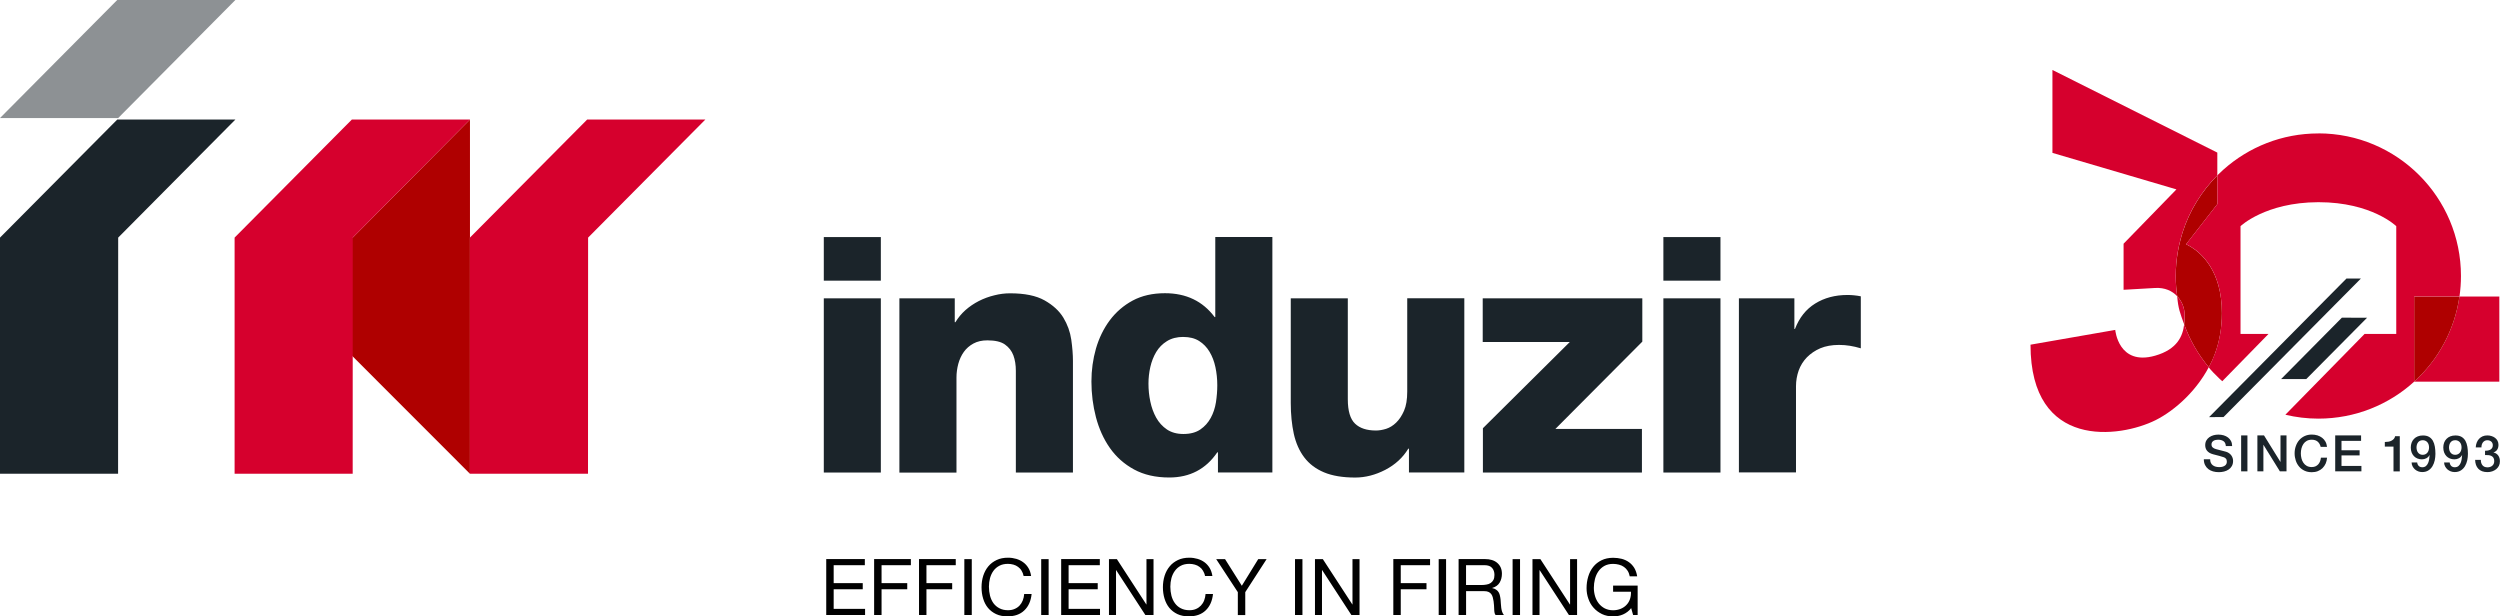 <?xml version="1.0" encoding="UTF-8"?>
<svg id="Layer_2" data-name="Layer 2" xmlns="http://www.w3.org/2000/svg" viewBox="0 0 524.61 129.34">
  <defs>
    <style>
      .cls-1, .cls-2, .cls-3, .cls-4, .cls-5, .cls-6, .cls-7, .cls-8 {
        stroke-width: 0px;
      }

      .cls-1, .cls-2, .cls-3, .cls-5, .cls-7 {
        fill-rule: evenodd;
      }

      .cls-1, .cls-8 {
        fill: #d6002d;
      }

      .cls-3, .cls-6 {
        fill: #1b242a;
      }

      .cls-4, .cls-5 {
        fill: #af0000;
      }

      .cls-7 {
        fill: #8d9194;
      }
    </style>
  </defs>
  <g id="rgb">
    <g>
      <path class="cls-8" d="M516.1,62.22c-1.01,7.05-4.47,13.3-9.5,17.87h0s17.87,0,17.87,0v-17.87h-8.37Z"/>
      <path class="cls-4" d="M516.1,62.22h-9.5v17.87c5.03-4.57,8.49-10.82,9.5-17.87Z"/>
      <path class="cls-4" d="M459.73,51.79c-.61-.37-1-.53-1-.53l1.37-1.76,5.2-6.67v-6.02c-3.3,3.31-5.82,7.38-7.29,11.93-.15.47-.29.94-.41,1.42-.23.86-.42,1.72-.58,2.61-.29,1.68-.45,3.4-.45,5.16,0,1.44.11,2.85.31,4.24,1.04,1.1,1.55,2.56,1.55,3.83,0,.61,0,1.32-.09,2.07,1.19,3.31,2.95,6.35,5.17,9,.51-.96.97-1.96,1.34-3,.88-2.43,1.4-5.2,1.4-8.37,0-8.95-4.39-12.6-6.52-13.9Z"/>
      <g>
        <path class="cls-8" d="M445.62,51.15v9.66s1.82-.1,6.61-.38c2.07-.12,3.61.63,4.64,1.73,0,0,0,0,0,0-.2-1.38-.31-2.8-.31-4.24,0-1.76.16-3.48.45-5.16.15-.88.35-1.75.58-2.61.13-.48.26-.95.41-1.42,1.47-4.55,3.99-8.62,7.29-11.93v-4.78l-34.6-17.34v17.4h0s26.02,7.66,26.02,7.66l-11.09,11.4Z"/>
        <path class="cls-8" d="M464.44,75.09c-.06.14-.12.29-.18.43.06-.14.12-.28.18-.43Z"/>
        <path class="cls-8" d="M458.4,65.51s0-.05-.01-.08c0,.02,0,.05.01.08Z"/>
        <path class="cls-8" d="M464.84,74.06s0,0,0,0c.22-.61.42-1.24.59-1.89-.17.65-.37,1.28-.59,1.89,0,0,0,0,0,0Z"/>
        <path class="cls-8" d="M466.22,66.86c-.03.77-.1,1.51-.19,2.23.09-.72.16-1.46.19-2.23Z"/>
        <path class="cls-8" d="M463.5,77.06c-2.21-2.65-3.97-5.69-5.17-9-.27,2.4-1.39,5.24-6.1,6.58-7.71,2.19-8.36-5.41-8.36-5.41l-17.78,3.1c0,22.12,18.74,19.59,26.26,15.83,4.07-2.04,9-6.41,11.7-12.21-.18.38-.36.76-.56,1.13Z"/>
        <path class="cls-8" d="M458.31,64.96s0,.03.01.05c0-.02,0-.03-.01-.05Z"/>
      </g>
      <polygon class="cls-6" points="466.59 87.52 495.42 58.45 492.39 58.45 463.56 87.53 466.59 87.52"/>
      <g>
        <path class="cls-6" d="M463.79,96.4c0,.29.05.54.15.74.1.2.24.37.41.5.18.13.38.23.61.29.23.06.48.09.74.09.29,0,.53-.03.74-.1s.37-.15.5-.26c.13-.11.22-.23.27-.36s.08-.28.08-.42c0-.29-.07-.5-.2-.64-.13-.14-.27-.23-.43-.29-.27-.1-.58-.19-.93-.28-.36-.09-.79-.2-1.31-.34-.32-.08-.59-.2-.81-.33-.21-.14-.39-.29-.51-.46-.13-.17-.22-.35-.27-.54-.05-.19-.08-.38-.08-.58,0-.38.08-.71.24-.99.16-.28.37-.51.63-.69.26-.18.56-.32.89-.41s.66-.13,1-.13c.39,0,.77.05,1.11.15.35.1.65.26.92.46s.47.46.63.75c.15.3.23.65.23,1.04h-1.32c-.04-.49-.2-.83-.5-1.03-.3-.2-.67-.3-1.13-.3-.15,0-.31.02-.48.05-.16.03-.31.08-.44.16s-.24.17-.33.3c-.09.13-.13.29-.13.48,0,.27.08.48.25.63.17.15.38.27.65.34.03,0,.14.04.33.09s.41.11.65.17.47.13.7.18c.23.06.39.1.49.13.25.08.46.18.64.32.18.13.34.29.46.46s.21.36.27.55c.06.2.09.39.09.59,0,.42-.09.78-.26,1.08s-.4.54-.68.73-.6.33-.96.42c-.36.09-.73.13-1.1.13-.43,0-.83-.05-1.21-.16-.38-.11-.71-.27-.99-.49-.28-.22-.51-.5-.68-.84-.17-.34-.26-.74-.26-1.21h1.32Z"/>
        <path class="cls-6" d="M470.29,91.37h1.32v7.54h-1.32v-7.54Z"/>
        <path class="cls-6" d="M473.7,91.37h1.39l3.44,5.55h.02v-5.55h1.26v7.54h-1.39l-3.43-5.54h-.03v5.54h-1.26v-7.54Z"/>
        <path class="cls-6" d="M486.98,93.77c-.06-.22-.13-.42-.23-.6s-.23-.34-.38-.48c-.15-.13-.34-.24-.54-.31-.21-.07-.45-.11-.72-.11-.4,0-.75.08-1.04.24-.29.16-.53.38-.71.65-.18.27-.32.58-.41.92-.09.34-.13.7-.13,1.06s.04.71.13,1.06.22.65.41.92c.18.27.42.49.71.65.29.16.64.24,1.04.24.3,0,.56-.05.78-.15.22-.1.42-.24.58-.42s.29-.39.38-.63.15-.5.18-.77h1.29c-.03.45-.13.86-.29,1.23-.17.37-.39.69-.67.97-.28.27-.61.48-.99.63-.38.15-.8.22-1.26.22-.56,0-1.07-.1-1.51-.31-.45-.21-.83-.49-1.13-.85-.31-.36-.55-.78-.71-1.26s-.25-.99-.25-1.53.08-1.04.25-1.52.4-.9.71-1.26c.31-.36.69-.64,1.13-.85.45-.21.95-.32,1.51-.32.42,0,.82.06,1.19.17.37.12.7.29.99.51.28.22.52.49.69.81.18.32.28.68.33,1.09h-1.32Z"/>
        <path class="cls-6" d="M490.04,91.37h5.42v1.14h-4.11v1.97h3.8v1.08h-3.8v2.21h4.18v1.14h-5.5v-7.54Z"/>
        <path class="cls-6" d="M500.44,92.75c.25,0,.5-.02.74-.06s.46-.11.65-.21c.19-.1.36-.22.5-.38s.23-.34.27-.57h.98v7.39h-1.32v-5.21h-1.82v-.95Z"/>
        <path class="cls-6" d="M507.23,97.04c.03.3.14.55.32.73.19.19.44.28.75.28s.58-.09.78-.26c.19-.17.34-.39.45-.64.11-.26.18-.53.22-.82.04-.29.07-.56.09-.81l-.02-.02c-.16.29-.38.51-.66.66-.28.15-.59.23-.93.23s-.67-.06-.96-.18c-.29-.12-.53-.29-.73-.5-.2-.21-.36-.47-.48-.78-.11-.31-.17-.65-.17-1.03,0-.36.06-.69.17-1s.28-.57.5-.8c.22-.23.49-.41.8-.53.32-.13.68-.19,1.08-.19.52,0,.95.1,1.29.3.34.2.6.48.8.82.19.35.33.76.41,1.23.08.47.12.97.12,1.51,0,.44-.05.89-.14,1.34-.1.45-.25.86-.47,1.23-.22.37-.5.67-.86.9-.36.23-.79.35-1.31.35-.3,0-.57-.05-.83-.15-.26-.1-.49-.24-.69-.41-.2-.18-.36-.39-.49-.63s-.2-.52-.21-.82h1.2ZM508.38,92.38c-.22,0-.41.04-.57.12-.16.08-.3.19-.4.33-.11.14-.18.3-.24.49-.05.18-.08.37-.08.57s.03.4.08.59c.05.19.13.35.24.49.11.14.24.26.4.34s.35.13.57.13.42-.04.59-.13c.17-.08.31-.2.42-.34.11-.14.19-.31.25-.5.06-.19.08-.38.08-.59s-.03-.39-.08-.57-.14-.34-.25-.48c-.11-.14-.25-.25-.42-.33-.17-.08-.37-.13-.59-.13Z"/>
        <path class="cls-6" d="M514.05,97.04c.03.3.14.55.32.73.19.19.44.28.75.28s.58-.09.78-.26c.19-.17.34-.39.45-.64.11-.26.18-.53.22-.82.04-.29.07-.56.09-.81l-.02-.02c-.16.29-.38.51-.66.66-.28.15-.59.23-.93.23s-.67-.06-.96-.18c-.29-.12-.53-.29-.73-.5-.2-.21-.36-.47-.48-.78-.11-.31-.17-.65-.17-1.03,0-.36.06-.69.17-1s.28-.57.5-.8c.22-.23.49-.41.8-.53.32-.13.68-.19,1.08-.19.52,0,.95.1,1.29.3.34.2.6.48.8.82.19.35.33.76.41,1.23.08.47.12.97.12,1.51,0,.44-.05.89-.14,1.34-.1.45-.25.86-.47,1.23-.22.37-.5.67-.86.9-.36.23-.79.35-1.31.35-.3,0-.57-.05-.83-.15-.26-.1-.49-.24-.69-.41-.2-.18-.36-.39-.49-.63s-.2-.52-.21-.82h1.2ZM515.2,92.38c-.22,0-.41.04-.57.12-.16.08-.3.19-.4.33-.11.14-.18.3-.24.49-.05.18-.08.37-.08.57s.03.4.08.59c.05.19.13.35.24.49.11.14.24.26.4.34s.35.13.57.13.42-.04.59-.13c.17-.08.31-.2.42-.34.11-.14.19-.31.25-.5.06-.19.08-.38.08-.59s-.03-.39-.08-.57-.14-.34-.25-.48c-.11-.14-.25-.25-.42-.33-.17-.08-.37-.13-.59-.13Z"/>
        <path class="cls-6" d="M521.47,94.58c.2,0,.39,0,.59-.04.2-.04.37-.1.53-.18.15-.09.28-.21.37-.36.1-.15.14-.34.14-.57,0-.32-.11-.57-.32-.76s-.49-.29-.83-.29c-.21,0-.39.04-.55.13-.15.08-.28.2-.39.34-.1.14-.18.31-.23.49-.05.18-.07.36-.06.55h-1.2c.01-.36.08-.69.2-1,.12-.31.28-.57.49-.8.21-.22.46-.4.75-.53.3-.13.63-.19,1-.19.29,0,.57.04.85.13.28.08.53.21.75.37s.4.37.53.62.2.54.2.86c0,.37-.08.7-.25.98-.17.28-.43.48-.79.61v.02c.42.08.75.29.99.63.24.33.35.74.35,1.22,0,.35-.07.67-.21.94s-.33.51-.57.71c-.24.19-.52.34-.83.45-.32.11-.65.16-1,.16-.43,0-.8-.06-1.12-.18-.32-.12-.59-.3-.8-.52-.21-.22-.38-.5-.49-.81-.11-.32-.17-.67-.18-1.06h1.2c-.01.45.1.82.33,1.12.24.3.59.45,1.06.45.4,0,.74-.11,1.01-.34.27-.23.41-.55.41-.98,0-.29-.06-.52-.17-.69-.11-.17-.26-.3-.44-.39-.18-.09-.39-.14-.62-.16-.23-.02-.46-.03-.7-.02v-.9Z"/>
      </g>
      <polygon class="cls-6" points="483.95 79.55 496.71 66.68 491.43 66.66 478.67 79.55 483.95 79.55"/>
      <path class="cls-8" d="M456.87,62.16c.22,2.64.6,3.5,1.46,5.9.08-.75.09-1.46.09-2.07,0-1.27-.51-2.72-1.55-3.83-.08-.56.05.57,0,0Z"/>
      <path class="cls-8" d="M486.49,28c-7.63,0-14.59,2.86-19.88,7.56-.36.32-.7.64-1.04.97-.09.09-.18.18-.27.27v6.02l-5.2,6.67-1.37,1.76s.4.16,1,.53c2.13,1.3,6.52,4.95,6.52,13.9,0,3.17-.53,5.93-1.4,8.37-.38,1.04-.83,2.04-1.34,3,0,0-.08.18,2.25,2.43.18.18.38.35.57.52l9.7-9.92h-5.87v-22.62s5.2-4.99,16.28-5.03c.02,0,.1,0,.11,0,11.15,0,16.29,5.03,16.29,5.03v22.62h-6.65l-16.62,16.95c2.23.53,4.54.82,6.93.82,7.74,0,14.8-2.94,20.11-7.77v-17.87h9.5c.2-1.4.31-2.83.31-4.29,0-16.53-13.4-29.93-29.93-29.93Z"/>
    </g>
    <path class="cls-3" d="M172.87,62.61h11.97v36.55h-11.97v-36.55h0ZM184.84,58.9h-11.97v-9.15h11.97v9.15h0ZM188.73,62.61h11.62v5h.14c.57-.94,1.27-1.79,2.11-2.54.85-.75,1.79-1.38,2.82-1.91,1.03-.52,2.11-.92,3.24-1.19,1.13-.29,2.22-.42,3.31-.42,3.05,0,5.46.49,7.22,1.48,1.76.99,3.08,2.2,3.95,3.63.87,1.44,1.42,2.97,1.66,4.61.23,1.65.35,3.13.35,4.44v23.45h-11.98v-21.34c0-1.22-.17-2.3-.52-3.25-.35-.93-.94-1.69-1.77-2.28-.82-.58-2.04-.87-3.69-.87-1.13,0-2.11.22-2.93.67-.82.45-1.49,1.03-2.01,1.76-.52.73-.9,1.56-1.16,2.5-.25.94-.38,1.9-.38,2.89v19.93h-11.98v-36.55h0ZM266.99,99.15h-11.41v-4.23h-.14c-2.39,3.52-5.76,5.28-10.07,5.28-2.87,0-5.33-.56-7.4-1.69-2.06-1.12-3.75-2.63-5.07-4.51-1.32-1.88-2.28-4.03-2.92-6.44-.63-2.42-.95-4.92-.95-7.5,0-2.4.32-4.69.95-6.91.64-2.2,1.6-4.18,2.89-5.92,1.29-1.73,2.91-3.13,4.82-4.16,1.93-1.03,4.18-1.54,6.77-1.54,4.46,0,7.93,1.67,10.42,5h.14v-16.8h11.98v49.41h0ZM248.33,70.7c-1.36,0-2.52.3-3.46.89-.94.58-1.68,1.34-2.25,2.28-.56.94-.97,1.99-1.23,3.14-.26,1.15-.39,2.31-.39,3.49,0,1.26.12,2.52.39,3.77.26,1.24.67,2.37,1.23,3.38.57,1.01,1.31,1.83,2.25,2.47.94.63,2.09.95,3.46.95,1.46,0,2.64-.32,3.56-.95.92-.63,1.64-1.44,2.18-2.43.54-.99.9-2.08,1.09-3.28.18-1.2.28-2.38.28-3.56,0-1.31-.13-2.59-.39-3.8-.26-1.22-.67-2.29-1.24-3.24-.56-.94-1.29-1.69-2.17-2.25-.9-.57-2-.85-3.31-.85h0ZM307.29,99.15h-11.63v-5h-.14c-1.13,1.88-2.74,3.35-4.82,4.44-2.09,1.08-4.2,1.62-6.31,1.62-2.63,0-4.81-.36-6.55-1.09-1.74-.73-3.12-1.78-4.15-3.14-1.03-1.36-1.76-3.01-2.19-4.93-.42-1.93-.64-4.09-.64-6.48v-21.97h11.97v21.19c0,2.44.51,4.15,1.52,5.11,1.01.97,2.47,1.44,4.4,1.44.65,0,1.36-.12,2.11-.35.75-.24,1.46-.67,2.11-1.3.66-.64,1.21-1.47,1.66-2.5.45-1.03.67-2.37.67-4.02v-19.58h11.98v36.55h0ZM311.18,89.86l18.24-18.1h-18.28v-9.15h33.49v9.08l-18.24,18.32h18.16v9.15h-33.37v-9.29h0ZM361.03,58.9h-11.98v-9.15h11.98v9.15h0ZM349.05,62.61h11.98v36.55h-11.98v-36.55h0ZM364.91,62.61h11.63v6.41h.13c.9-2.35,2.31-4.13,4.23-5.32,1.93-1.2,4.18-1.8,6.77-1.8.47,0,.93.02,1.4.07.47.05.94.11,1.41.21v10.91c-.8-.24-1.56-.41-2.29-.53-.73-.12-1.49-.18-2.29-.18-1.5,0-2.81.24-3.91.7-1.1.47-2.03,1.11-2.82,1.9-.77.8-1.35,1.72-1.73,2.78-.37,1.06-.56,2.15-.56,3.27v18.1h-11.98v-36.55Z"/>
    <polygon class="cls-3" points="0 49.86 24.6 25.09 49.39 25.09 24.8 49.86 24.78 99.41 0 99.41 0 49.86"/>
    <polygon class="cls-5" points="98.62 25.09 98.62 25.09 98.62 49.86 98.61 49.86 98.61 99.41 73.86 74.64 73.85 74.64 73.85 74.63 73.85 49.86 74.02 49.86 98.62 25.09"/>
    <polygon class="cls-7" points="0 24.77 24.8 24.77 49.39 0 24.6 0 0 24.77"/>
    <polygon class="cls-1" points="49.23 49.86 73.83 25.09 98.62 25.09 74.02 49.86 74.01 99.41 49.23 99.41 49.23 49.86"/>
    <polygon class="cls-1" points="98.61 49.86 123.21 25.09 148.01 25.09 123.41 49.86 123.39 99.41 98.61 99.41 98.61 49.86"/>
    <path class="cls-2" d="M173.38,129.06h8.15v-1.29h-6.59v-4.12h6.1v-1.28h-6.1v-3.77h6.54v-1.28h-8.1v11.73h0ZM183.43,129.06h1.56v-5.41h5.39v-1.28h-5.39v-3.77h6.15v-1.28h-7.71v11.73h0ZM192.85,129.06h1.56v-5.41h5.4v-1.28h-5.4v-3.77h6.15v-1.28h-7.71v11.73h0ZM202.36,129.06h1.56v-11.73h-1.56v11.73h0ZM216.37,120.86c-.09-.63-.27-1.18-.56-1.66-.29-.48-.64-.88-1.07-1.19-.43-.33-.91-.56-1.46-.73-.55-.16-1.12-.25-1.75-.25-.91,0-1.71.16-2.4.49-.69.33-1.27.76-1.74,1.33-.47.56-.81,1.21-1.06,1.96-.24.76-.36,1.56-.36,2.41s.11,1.66.34,2.4c.22.75.56,1.39,1.01,1.94.45.54,1.02.98,1.7,1.3.68.32,1.47.48,2.38.48,1.49,0,2.68-.41,3.54-1.25.88-.83,1.39-1.98,1.54-3.45h-1.56c-.03.49-.14.94-.3,1.36-.17.42-.39.77-.68,1.08-.29.3-.63.54-1.05.71-.4.18-.85.26-1.37.26-.7,0-1.3-.14-1.8-.41-.51-.26-.92-.62-1.25-1.06-.32-.45-.56-.97-.72-1.57-.15-.61-.23-1.24-.23-1.9,0-.63.08-1.22.23-1.8.16-.57.39-1.08.72-1.53.32-.44.74-.8,1.24-1.06.5-.27,1.1-.4,1.8-.4.4,0,.79.06,1.15.16.37.1.68.26.98.48.29.21.54.47.73.8.2.31.34.68.43,1.11h1.56ZM218.49,129.06h1.56v-11.73h-1.56v11.73h0ZM222.68,129.06h8.15v-1.29h-6.59v-4.12h6.11v-1.28h-6.11v-3.77h6.55v-1.28h-8.11v11.73h0ZM232.71,129.06h1.48v-9.42h.03l6.13,9.42h1.71v-11.73h-1.48v9.51h-.03l-6.18-9.51h-1.66v11.73h0ZM254.41,120.86c-.09-.63-.28-1.18-.56-1.66-.29-.48-.65-.88-1.06-1.19-.44-.33-.91-.56-1.47-.73-.54-.16-1.13-.25-1.74-.25-.91,0-1.71.16-2.4.49-.68.33-1.27.76-1.73,1.33-.47.56-.82,1.21-1.06,1.96-.24.76-.36,1.56-.36,2.41s.11,1.66.34,2.4c.23.75.56,1.39,1.01,1.94.45.54,1.02.98,1.69,1.3.69.32,1.47.48,2.39.48,1.49,0,2.67-.41,3.54-1.25.87-.83,1.39-1.98,1.54-3.45h-1.56c-.03.49-.14.94-.3,1.36-.16.42-.39.77-.68,1.08-.29.3-.63.54-1.03.71-.4.18-.86.26-1.38.26-.7,0-1.3-.14-1.81-.41-.51-.26-.91-.62-1.23-1.06-.33-.45-.57-.97-.73-1.57-.15-.61-.23-1.24-.23-1.9,0-.63.08-1.22.23-1.8.16-.57.4-1.08.73-1.53.32-.44.73-.8,1.23-1.06.5-.27,1.1-.4,1.8-.4.41,0,.79.06,1.15.16.37.1.69.26.98.48.3.21.54.47.73.8.19.31.35.68.43,1.11h1.57ZM265.8,117.33h-1.77l-3.44,5.59-3.52-5.59h-1.86l4.54,6.93v4.81h1.56v-4.81l4.48-6.93h0ZM271.75,129.06h1.56v-11.73h-1.56v11.73h0ZM275.93,129.06h1.48v-9.42h.04l6.13,9.42h1.71v-11.73h-1.48v9.51h-.03l-6.19-9.51h-1.65v11.73h0ZM292.38,129.06h1.56v-5.41h5.4v-1.28h-5.4v-3.77h6.15v-1.28h-7.71v11.73h0ZM301.9,129.06h1.55v-11.73h-1.55v11.73h0ZM307.64,122.76v-4.16h3.87c.74,0,1.27.19,1.6.58.33.38.49.87.49,1.46,0,.43-.07.78-.22,1.06-.15.27-.34.49-.59.65-.24.16-.53.27-.87.32-.32.06-.67.09-1.03.09h-3.26ZM306.08,129.06h1.57v-5.01h3.81c.37,0,.68.05.92.17.23.11.43.27.56.46.14.19.24.41.31.67.07.26.12.53.17.81.05.28.08.58.09.87.01.3.03.57.04.83,0,.26.03.49.07.7.04.21.1.36.22.49h1.74c-.16-.2-.28-.43-.37-.68-.08-.26-.14-.52-.18-.8-.04-.28-.06-.58-.08-.87-.02-.31-.04-.6-.06-.88-.04-.29-.07-.56-.14-.83-.05-.26-.14-.5-.27-.71-.13-.21-.3-.4-.53-.54-.21-.16-.48-.27-.82-.33v-.03c.71-.2,1.23-.58,1.55-1.1.32-.54.49-1.17.49-1.88,0-.95-.32-1.7-.96-2.26-.62-.55-1.5-.82-2.6-.82h-5.53v11.73h0ZM317.41,129.06h1.56v-11.73h-1.56v11.73h0ZM321.58,129.06h1.48v-9.42h.03l6.14,9.42h1.71v-11.73h-1.47v9.51h-.04l-6.19-9.51h-1.66v11.73h0ZM342.66,129.06h.99v-6.18h-5.15v1.29h3.75c.02.55-.04,1.05-.2,1.52-.16.48-.4.89-.74,1.24-.32.35-.73.62-1.2.82-.48.2-1.02.31-1.62.31-.66,0-1.23-.14-1.74-.39-.49-.26-.91-.6-1.26-1.04-.34-.44-.6-.94-.77-1.5-.17-.57-.26-1.16-.26-1.78s.08-1.24.23-1.84c.16-.61.39-1.14.72-1.61.32-.47.74-.85,1.25-1.14.51-.28,1.12-.43,1.83-.43.44,0,.85.06,1.24.16.4.1.74.26,1.05.48.3.21.56.48.77.81.21.33.35.72.44,1.16h1.56c-.11-.69-.32-1.28-.61-1.77-.31-.49-.67-.88-1.12-1.2-.44-.32-.95-.55-1.51-.7-.57-.14-1.17-.22-1.8-.22-.93,0-1.75.18-2.44.52-.69.34-1.28.8-1.74,1.38-.47.58-.82,1.27-1.05,2.04-.23.77-.35,1.58-.35,2.44,0,.77.12,1.5.38,2.22.25.72.61,1.35,1.1,1.89.48.55,1.07.98,1.76,1.32.69.33,1.47.49,2.35.49.34,0,.69-.03,1.04-.1.35-.06.69-.17,1.02-.31.33-.14.64-.33.93-.55.29-.21.55-.48.78-.78l.41,1.46Z"/>
  </g>
</svg>